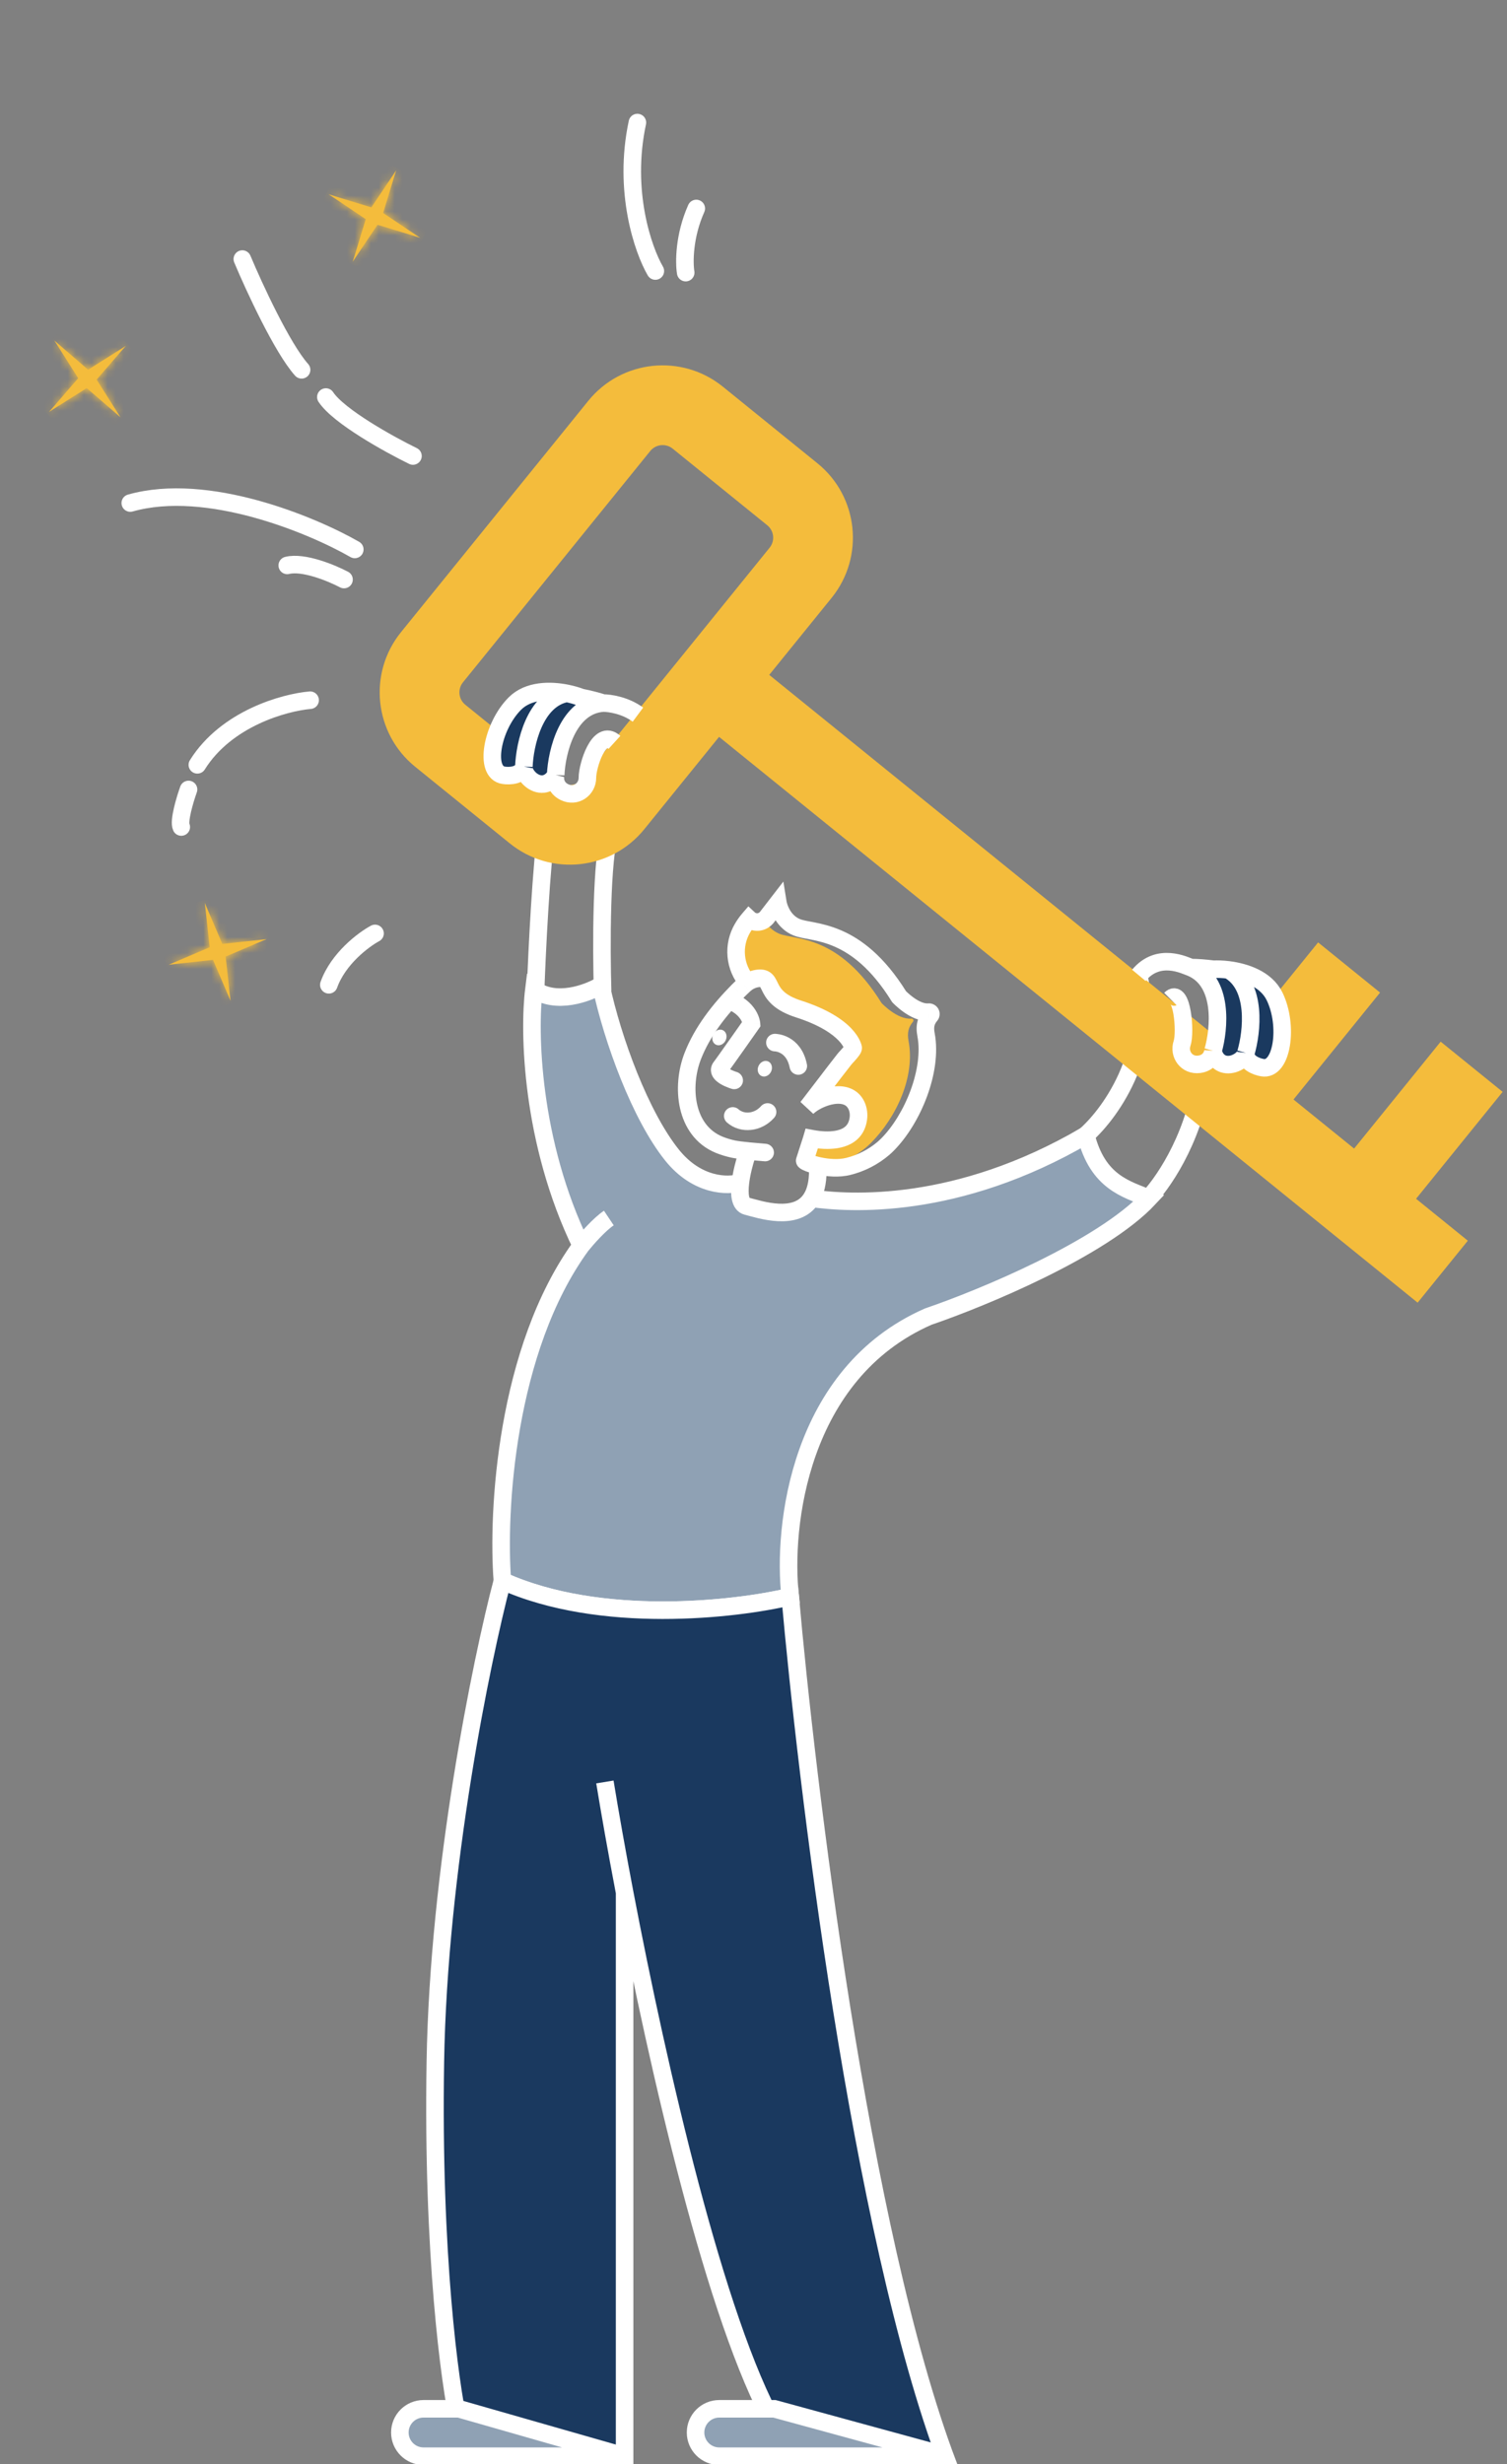 <?xml version="1.0" encoding="UTF-8"?> <svg xmlns="http://www.w3.org/2000/svg" width="189" height="309" viewBox="0 0 189 309" fill="none"><rect x="0" y="0" width="189" height="309" fill="#808080" stroke="none"/><path d="M93.663 151.254C92.803 151.039 92.683 149.743 92.859 148.287C91.314 148.781 87.433 148.781 84.268 144.825C80.313 139.88 76.851 130.485 75.368 123.562C73.719 124.551 69.731 126.034 66.962 124.056C66.302 129.331 66.566 143.144 72.895 156.199C63.401 169.254 62.346 189.66 63.006 198.232C75.269 203.77 92.18 201.858 99.103 200.21C98.114 191.474 100.191 172.221 116.41 165.1C123.168 162.792 138.167 156.594 144.101 150.265C141.299 149.111 137.672 148.287 136.189 142.353C119.97 151.847 106.483 150.924 101.766 150.265C99.888 153.274 95.228 151.645 93.663 151.254Z" fill="#8FA1B4"></path><path d="M93.663 144.825C93.362 145.728 93.006 147.064 92.859 148.287M102.564 146.803C102.564 148.352 102.262 149.47 101.766 150.265M92.859 148.287C92.683 149.743 92.803 151.039 93.663 151.254C95.228 151.645 99.888 153.274 101.766 150.265M92.859 148.287C91.314 148.781 87.433 148.781 84.268 144.825C80.313 139.88 76.851 130.485 75.368 123.562C73.719 124.551 69.731 126.034 66.962 124.056C66.302 129.331 66.566 143.144 72.895 156.199M72.895 156.199C63.401 169.254 62.346 189.66 63.006 198.232C75.269 203.77 92.18 201.858 99.103 200.21C98.114 191.474 100.191 172.221 116.41 165.1C123.168 162.792 138.167 156.594 144.101 150.265C141.299 149.111 137.672 148.287 136.189 142.353C119.97 151.847 106.483 150.924 101.766 150.265M72.895 156.199C73.555 155.375 75.17 153.529 76.357 152.737" stroke="white" stroke-width="2.2"></path><path d="M135.903 142.58C139.035 139.942 144.804 132.195 142.826 122.305M143.815 150.492C145.628 148.679 149.551 143.173 150.737 135.657" stroke="white" stroke-width="2.2"></path><path d="M67.171 124.283C67.335 119.502 67.863 108.557 68.654 103.019M75.577 124.283C75.412 119.008 75.379 107.568 76.566 104.008" stroke="white" stroke-width="2.2"></path><path d="M63.005 198.231C75.269 203.77 92.18 201.858 99.103 200.209C101.081 222.627 107.805 279.726 118.882 309.001L97.125 304.056C89.77 290.945 82.566 259.503 78.334 237.31V309.001L57.566 304.056C56.412 298.946 54.204 282.693 54.599 258.561C54.995 234.429 60.368 208.286 63.005 198.231Z" fill="#1A395F"></path><path d="M75.862 223.451C76.494 227.306 77.33 232.048 78.334 237.31M78.334 237.31C82.566 259.503 89.77 290.945 97.125 304.056L118.882 309.001C107.805 279.726 101.081 222.627 99.103 200.209C92.18 201.858 75.269 203.77 63.005 198.231C60.368 208.286 54.995 234.429 54.599 258.561C54.204 282.693 56.412 298.946 57.566 304.056L78.334 309.001V237.31Z" stroke="white" stroke-width="2.2"></path><path d="M118.881 308L97.124 302.056H90.206C88.565 302.056 87.234 303.386 87.234 305.028C87.234 306.669 88.565 308 90.206 308H118.881Z" fill="#8FA1B4"></path><path d="M78.333 308L57.565 302.056H53.12C51.479 302.056 50.148 303.386 50.148 305.028C50.148 306.669 51.479 308 53.12 308H78.333Z" fill="#8FA1B4"></path><path d="M118.881 308L97.124 302.056H90.206C88.565 302.056 87.234 303.386 87.234 305.028C87.234 306.669 88.565 308 90.206 308H118.881Z" stroke="white" stroke-width="2.2"></path><path d="M78.333 308L57.565 302.056H53.12C51.479 302.056 50.148 303.386 50.148 305.028C50.148 306.669 51.479 308 53.12 308H78.333Z" stroke="white" stroke-width="2.2"></path><path fill-rule="evenodd" clip-rule="evenodd" d="M58.064 85.562L81.551 56.556C82.246 55.698 83.505 55.566 84.364 56.261L96.226 65.867C97.084 66.562 97.217 67.822 96.522 68.68L73.035 97.686C72.34 98.544 71.08 98.677 70.222 97.981L58.359 88.375C57.501 87.68 57.369 86.42 58.064 85.562ZM52.066 96.147C46.916 91.976 46.122 84.419 50.293 79.269L73.779 50.263C77.95 45.113 85.506 44.318 90.657 48.489L102.519 58.096C107.669 62.266 108.463 69.823 104.293 74.974L96.474 84.629L154.453 131.581L165.31 118.174L173.081 124.467L162.224 137.875L169.825 144.029L180.681 130.622L188.453 136.915L177.596 150.323L184.086 155.578L177.793 163.35L167.417 154.948L152.046 142.5L90.181 92.401L80.806 103.979C76.635 109.13 69.079 109.924 63.929 105.753L52.066 96.147Z" fill="#F4BC3C"></path><path d="M93.128 116.404C92.506 117.454 92.229 118.674 92.337 119.891C92.445 121.108 92.932 122.261 93.729 123.188C94.143 122.908 94.619 122.733 95.117 122.677C97.204 122.473 95.535 125.033 100.153 126.518C106.57 128.578 107.009 131.394 107.009 131.394C107.049 131.642 106.068 132.62 105.923 132.807C105.043 133.945 104.159 135.071 103.291 136.22C102.76 136.917 102.23 137.607 101.699 138.298C101.86 138.251 102.024 138.212 102.189 138.183C103.936 137.175 106.674 136.642 107.501 138.821C107.664 139.269 107.719 139.749 107.66 140.221C107.385 142.516 105.377 143.041 103.417 142.97C102.869 143.006 102.319 142.983 101.776 142.901C101.599 143.429 100.933 145.532 100.927 145.537C100.86 145.752 106.043 145.361 106.522 145.236C107.521 144.759 108.432 144.116 109.217 143.334C112.426 140.111 114.788 135.014 113.951 130.572C113.745 129.471 113.943 128.796 114.504 128.117C114.535 128.08 114.553 128.036 114.557 127.988C114.562 127.941 114.551 127.893 114.528 127.852C114.505 127.81 114.47 127.777 114.427 127.756C114.385 127.734 114.337 127.726 114.29 127.733C112.532 127.881 110.569 125.789 110.569 125.789C105.155 117.069 99.692 117.912 97.71 117.079C96.91 116.732 96.254 116.12 95.853 115.346C95.628 115.509 95.362 115.607 95.085 115.629C94.807 115.651 94.529 115.597 94.28 115.472L93.996 115.839C93.781 116.122 93.475 116.322 93.128 116.404Z" fill="#F4BC3C"></path><path d="M95.863 145.621C96.468 145.676 97.003 145.23 97.058 144.625C97.113 144.02 96.667 143.485 96.062 143.43L95.863 145.621ZM91.981 144.093L92.215 143.018L92.209 143.017L91.981 144.093ZM90.192 143.549L89.772 144.567L89.782 144.571L90.192 143.549ZM86.874 132.445L85.849 132.048L85.848 132.048L86.874 132.445ZM92.549 124.26L91.779 123.474L91.773 123.481L91.766 123.488L92.549 124.26ZM93.301 123.536L94.043 124.349L94.145 124.255L94.221 124.14L93.301 123.536ZM93.344 123.49L94.01 124.366L94.048 124.337L94.083 124.305L93.344 123.49ZM93.72 123.192L93.101 122.282L93.093 122.288L93.72 123.192ZM95.107 122.681L95 121.586L94.987 121.587L95.107 122.681ZM100.142 126.52L100.478 125.472L100.478 125.472L100.142 126.52ZM107 131.398L108.087 131.232L108.086 131.228L107 131.398ZM105.912 132.809L106.782 133.483L106.785 133.479L105.912 132.809ZM103.282 136.224L104.154 136.894L104.161 136.885L103.282 136.224ZM101.69 138.302L102.555 138.982L102.56 138.975L102.564 138.969L101.69 138.302ZM101.256 138.861L100.39 138.182L101.997 139.673L101.256 138.861ZM102.185 138.181L102.734 139.135L102.734 139.134L102.185 138.181ZM107.496 138.819L108.53 138.442L108.527 138.435L108.524 138.428L107.496 138.819ZM107.656 140.219L106.564 140.084L106.564 140.088L107.656 140.219ZM103.413 142.968L103.365 144.067L103.373 144.067L103.413 142.968ZM101.939 142.805L101.736 143.887L101.745 143.888L101.939 142.805ZM101.808 142.781L102.011 141.7L101.034 141.517L100.753 142.47L101.808 142.781ZM101.773 142.901L102.816 143.25L102.823 143.231L102.828 143.211L101.773 142.901ZM100.923 145.536L100.119 144.785L99.949 144.967L99.874 145.204L100.923 145.536ZM106.395 146.262L106.66 147.329L106.395 146.262ZM110.825 143.976L111.541 144.811L111.543 144.809L110.825 143.976ZM111.281 143.549L112.058 144.329L112.061 144.326L111.281 143.549ZM116.14 129.761L117.221 129.557L117.221 129.557L116.14 129.761ZM116.694 127.306L117.54 128.009L117.542 128.006L116.694 127.306ZM116.479 126.922L116.571 128.018L116.6 128.016L116.628 128.012L116.479 126.922ZM112.756 124.976L111.821 125.556L111.879 125.649L111.954 125.729L112.756 124.976ZM97.563 113.228L98.649 113.052L98.244 110.545L96.692 112.555L97.563 113.228ZM96.183 115.015L97.052 115.69L97.054 115.687L96.183 115.015ZM95.848 115.333L95.219 114.431L95.212 114.436L95.204 114.442L95.848 115.333ZM94.275 115.459L94.768 114.476L94.737 114.46L94.705 114.447L94.275 115.459ZM94.001 115.291L93.251 116.095L93.27 116.113L93.29 116.13L94.001 115.291ZM93.944 115.237L94.694 114.433L93.856 113.651L93.109 114.52L93.944 115.237ZM93.128 116.379L94.074 116.94L94.077 116.936L93.128 116.379ZM96.062 143.43C95.627 143.39 94.87 143.33 94.08 143.254C93.275 143.176 92.554 143.092 92.215 143.018L91.747 145.168C92.237 145.275 93.095 145.369 93.868 145.444C94.656 145.52 95.474 145.586 95.863 145.621L96.062 143.43ZM92.209 143.017C91.66 142.901 91.122 142.737 90.601 142.528L89.782 144.571C90.421 144.827 91.081 145.027 91.754 145.169L92.209 143.017ZM90.611 142.532C88.853 141.808 87.846 140.322 87.434 138.5C87.017 136.654 87.24 134.547 87.9 132.842L85.848 132.048C85.048 134.116 84.765 136.669 85.288 138.985C85.817 141.325 87.199 143.506 89.772 144.567L90.611 142.532ZM87.9 132.843C89.027 129.935 91.062 127.338 93.333 125.032L91.766 123.488C89.398 125.893 87.131 128.74 85.849 132.048L87.9 132.843ZM93.32 125.045C93.573 124.797 93.802 124.568 94.043 124.349L92.559 122.724C92.282 122.978 92.015 123.244 91.779 123.474L93.32 125.045ZM94.221 124.14C94.164 124.227 94.092 124.303 94.01 124.366L92.679 122.614C92.562 122.703 92.462 122.811 92.381 122.933L94.221 124.14ZM94.083 124.305C94.166 124.23 94.254 124.16 94.346 124.096L93.093 122.288C92.922 122.406 92.76 122.535 92.606 122.675L94.083 124.305ZM94.338 124.102C94.603 123.922 94.908 123.809 95.227 123.774L94.987 121.587C94.311 121.661 93.663 121.9 93.101 122.283L94.338 124.102ZM95.214 123.776C95.377 123.76 95.415 123.78 95.39 123.772C95.375 123.767 95.354 123.757 95.333 123.743C95.323 123.736 95.315 123.73 95.31 123.725C95.304 123.72 95.302 123.717 95.302 123.717C95.31 123.727 95.344 123.77 95.419 123.916C95.45 123.976 95.616 124.321 95.7 124.479C95.952 124.959 96.321 125.54 96.988 126.105C97.646 126.663 98.544 127.162 99.805 127.567L100.478 125.472C99.429 125.136 98.803 124.759 98.41 124.426C98.025 124.1 97.815 123.776 97.647 123.455C97.52 123.214 97.516 123.185 97.377 122.913C97.281 122.727 97.145 122.479 96.945 122.254C96.727 122.01 96.444 121.802 96.075 121.681C95.723 121.566 95.359 121.551 95 121.586L95.214 123.776ZM99.805 127.567C102.884 128.556 104.423 129.692 105.179 130.488C105.557 130.887 105.746 131.208 105.838 131.4C105.884 131.496 105.907 131.563 105.916 131.592C105.92 131.607 105.921 131.613 105.921 131.609C105.92 131.608 105.919 131.603 105.918 131.596C105.917 131.593 105.916 131.589 105.916 131.584C105.915 131.582 105.915 131.579 105.914 131.577C105.914 131.575 105.914 131.574 105.914 131.573C105.914 131.572 105.913 131.571 105.913 131.571C105.913 131.569 105.913 131.568 107 131.398C108.086 131.228 108.086 131.227 108.086 131.225C108.086 131.225 108.086 131.224 108.086 131.223C108.085 131.221 108.085 131.22 108.085 131.218C108.084 131.215 108.084 131.211 108.083 131.208C108.082 131.2 108.08 131.192 108.079 131.183C108.075 131.166 108.071 131.145 108.066 131.122C108.055 131.076 108.041 131.02 108.021 130.953C107.981 130.821 107.918 130.651 107.823 130.451C107.631 130.05 107.31 129.538 106.775 128.974C105.705 127.847 103.815 126.544 100.478 125.472L99.805 127.567ZM105.912 131.564C105.885 131.386 105.913 131.248 105.928 131.187C105.945 131.119 105.965 131.074 105.972 131.059C105.985 131.03 105.988 131.031 105.96 131.072C105.906 131.15 105.815 131.265 105.693 131.405C105.575 131.541 105.45 131.678 105.337 131.801C105.283 131.86 105.228 131.92 105.183 131.97C105.145 132.013 105.087 132.078 105.039 132.14L106.785 133.479C106.783 133.481 106.823 133.436 106.959 133.287C107.07 133.167 107.215 133.008 107.355 132.846C107.492 132.688 107.648 132.5 107.772 132.32C107.833 132.232 107.907 132.115 107.967 131.985C108.005 131.904 108.144 131.605 108.087 131.232L105.912 131.564ZM105.042 132.136C104.166 133.267 103.274 134.403 102.403 135.563L104.161 136.885C105.02 135.742 105.894 134.629 106.782 133.483L105.042 132.136ZM102.409 135.554C101.874 136.251 101.345 136.941 100.815 137.635L102.564 138.969C103.092 138.278 103.619 137.59 104.154 136.894L102.409 135.554ZM100.825 137.623C100.713 137.764 100.488 138.057 100.39 138.182L102.121 139.539C102.315 139.292 102.371 139.216 102.555 138.982L100.825 137.623ZM101.997 139.673C102.222 139.468 102.469 139.287 102.734 139.135L101.635 137.228C101.233 137.46 100.857 137.735 100.514 138.048L101.997 139.673ZM102.734 139.134C103.495 138.695 104.421 138.396 105.17 138.406C105.534 138.411 105.804 138.487 105.996 138.602C106.173 138.709 106.344 138.883 106.468 139.21L108.524 138.428C108.235 137.667 107.753 137.091 107.129 136.716C106.521 136.351 105.842 136.215 105.199 136.206C103.937 136.189 102.621 136.66 101.635 137.229L102.734 139.134ZM106.463 139.196C106.567 139.48 106.601 139.785 106.564 140.084L108.747 140.355C108.827 139.709 108.753 139.053 108.53 138.442L106.463 139.196ZM106.564 140.088C106.47 140.87 106.121 141.263 105.656 141.506C105.119 141.787 104.35 141.901 103.453 141.869L103.373 144.067C104.435 144.106 105.65 143.993 106.676 143.455C107.774 142.881 108.566 141.863 108.748 140.351L106.564 140.088ZM103.46 141.869C103.015 141.85 102.571 141.801 102.132 141.722L101.745 143.888C102.281 143.984 102.822 144.043 103.365 144.067L103.46 141.869ZM102.141 141.724L102.011 141.7L101.606 143.862L101.736 143.886L102.141 141.724ZM100.753 142.47L100.718 142.59L102.828 143.211L102.864 143.091L100.753 142.47ZM100.73 142.551C100.639 142.824 100.425 143.49 100.236 144.079C100.141 144.374 100.051 144.656 99.985 144.861C99.952 144.964 99.925 145.047 99.906 145.105C99.897 145.135 99.89 145.156 99.885 145.17C99.884 145.173 99.884 145.176 99.883 145.177C99.882 145.18 99.882 145.18 99.882 145.18C99.882 145.18 99.882 145.179 99.883 145.178C99.883 145.176 99.884 145.174 99.886 145.17C99.886 145.168 99.89 145.157 99.895 145.144C99.897 145.139 99.904 145.122 99.913 145.1C99.918 145.088 99.933 145.056 99.943 145.036C99.963 144.999 100.047 144.871 100.119 144.785L101.727 146.286C101.799 146.201 101.883 146.072 101.903 146.035C101.913 146.015 101.928 145.983 101.933 145.971C101.942 145.949 101.949 145.932 101.951 145.926C101.957 145.912 101.96 145.901 101.962 145.898C101.965 145.889 101.967 145.882 101.968 145.879C101.971 145.871 101.974 145.861 101.977 145.853C101.983 145.835 101.99 145.81 102 145.781C102.019 145.721 102.047 145.636 102.08 145.533C102.146 145.325 102.235 145.048 102.33 144.751C102.522 144.155 102.731 143.506 102.816 143.25L100.73 142.551ZM99.874 145.204C99.763 145.555 99.85 145.857 99.931 146.029C100.009 146.192 100.108 146.303 100.165 146.36C100.28 146.476 100.402 146.554 100.473 146.596C100.631 146.691 100.82 146.776 101.005 146.849C101.388 146.999 101.904 147.156 102.489 147.282C103.639 147.529 105.212 147.69 106.66 147.329L106.129 145.195C105.142 145.44 103.945 145.345 102.952 145.131C102.465 145.026 102.065 144.901 101.809 144.801C101.746 144.776 101.697 144.755 101.659 144.737C101.621 144.719 101.604 144.71 101.605 144.71C101.605 144.71 101.616 144.717 101.633 144.729C101.649 144.741 101.685 144.768 101.728 144.812C101.765 144.849 101.851 144.941 101.92 145.088C101.993 145.243 102.079 145.529 101.972 145.868L99.874 145.204ZM106.66 147.329C108.461 146.881 110.132 146.019 111.541 144.811L110.108 143.141C108.96 144.126 107.598 144.829 106.129 145.195L106.66 147.329ZM111.543 144.809C111.728 144.649 111.895 144.491 112.058 144.329L110.505 142.77C110.369 142.905 110.241 143.026 110.106 143.143L111.543 144.809ZM112.061 144.326C113.797 142.582 115.298 140.102 116.261 137.493C117.22 134.892 117.689 132.039 117.221 129.557L115.059 129.964C115.429 131.924 115.073 134.354 114.197 136.731C113.323 139.1 111.976 141.293 110.502 142.773L112.061 144.326ZM117.221 129.557C117.136 129.106 117.15 128.827 117.197 128.631C117.243 128.443 117.336 128.254 117.54 128.009L115.848 126.603C115.488 127.036 115.201 127.522 115.058 128.117C114.917 128.703 114.936 129.313 115.06 129.965L117.221 129.557ZM117.542 128.006C117.714 127.798 117.818 127.543 117.842 127.275L115.651 127.079C115.666 126.906 115.734 126.741 115.845 126.606L117.542 128.006ZM117.842 127.275C117.866 127.007 117.809 126.739 117.678 126.504L115.757 127.578C115.673 127.426 115.635 127.252 115.651 127.079L117.842 127.275ZM117.678 126.504C117.546 126.27 117.348 126.08 117.107 125.96L116.125 127.929C115.97 127.851 115.842 127.729 115.757 127.578L117.678 126.504ZM117.107 125.96C116.867 125.84 116.596 125.795 116.329 125.832L116.628 128.012C116.456 128.035 116.281 128.006 116.125 127.929L117.107 125.96ZM116.386 125.826C115.922 125.865 115.271 125.588 114.595 125.108C114.286 124.888 114.022 124.662 113.834 124.49C113.74 124.405 113.668 124.334 113.62 124.287C113.597 124.263 113.579 124.245 113.569 124.234C113.563 124.229 113.56 124.225 113.558 124.223C113.557 124.222 113.557 124.222 113.557 124.222C113.557 124.222 113.557 124.222 113.557 124.222C113.557 124.222 113.557 124.223 113.557 124.223C113.558 124.223 113.558 124.223 113.558 124.223C113.558 124.223 113.558 124.223 112.756 124.976C111.954 125.729 111.954 125.729 111.954 125.729C111.954 125.73 111.955 125.73 111.955 125.73C111.955 125.73 111.955 125.731 111.956 125.731C111.956 125.732 111.957 125.733 111.958 125.734C111.96 125.736 111.963 125.738 111.965 125.741C111.971 125.747 111.979 125.755 111.988 125.765C112.008 125.785 112.034 125.812 112.067 125.845C112.134 125.912 112.229 126.004 112.347 126.112C112.583 126.328 112.919 126.616 113.321 126.902C114.068 127.432 115.278 128.127 116.571 128.018L116.386 125.826ZM113.691 124.396C110.883 119.871 107.998 117.739 105.478 116.656C104.231 116.121 103.108 115.857 102.199 115.676C101.715 115.579 101.379 115.522 101.026 115.447C100.69 115.376 100.473 115.315 100.326 115.254L99.474 117.282C99.821 117.428 100.208 117.523 100.572 117.6C100.918 117.673 101.376 117.755 101.768 117.833C102.611 118.001 103.565 118.229 104.609 118.678C106.671 119.564 109.224 121.37 111.821 125.556L113.691 124.396ZM100.326 115.254C99.651 114.97 99.23 114.445 98.968 113.934C98.838 113.68 98.755 113.445 98.705 113.277C98.681 113.193 98.665 113.128 98.657 113.088C98.652 113.068 98.65 113.054 98.648 113.048C98.648 113.045 98.647 113.044 98.648 113.044C98.648 113.045 98.648 113.045 98.648 113.047C98.648 113.047 98.648 113.048 98.648 113.049C98.648 113.049 98.649 113.05 98.649 113.05C98.649 113.051 98.649 113.051 98.649 113.051C98.649 113.052 98.649 113.052 97.563 113.228C96.477 113.403 96.477 113.404 96.477 113.404C96.477 113.404 96.477 113.405 96.478 113.405C96.478 113.406 96.478 113.406 96.478 113.407C96.478 113.408 96.478 113.41 96.479 113.412C96.479 113.415 96.48 113.419 96.481 113.424C96.482 113.433 96.484 113.444 96.487 113.457C96.492 113.484 96.499 113.518 96.508 113.56C96.526 113.644 96.554 113.758 96.594 113.895C96.674 114.166 96.804 114.535 97.01 114.938C97.421 115.739 98.169 116.734 99.474 117.282L100.326 115.254ZM96.692 112.555L95.313 114.343L97.054 115.687L98.434 113.9L96.692 112.555ZM95.315 114.34C95.288 114.375 95.256 114.405 95.219 114.431L96.477 116.236C96.695 116.084 96.889 115.9 97.052 115.69L95.315 114.34ZM95.204 114.442C95.142 114.486 95.069 114.514 94.992 114.52L95.168 116.713C95.646 116.674 96.104 116.506 96.493 116.225L95.204 114.442ZM94.992 114.52C94.915 114.526 94.837 114.511 94.768 114.476L93.782 116.443C94.21 116.658 94.69 116.751 95.168 116.713L94.992 114.52ZM94.705 114.447C94.708 114.448 94.71 114.45 94.712 114.451L93.29 116.13C93.457 116.271 93.644 116.386 93.844 116.472L94.705 114.447ZM94.752 114.487L94.694 114.433L93.193 116.041L93.251 116.095L94.752 114.487ZM93.109 114.52C92.761 114.926 92.45 115.361 92.179 115.823L94.077 116.936C94.281 116.588 94.515 116.26 94.778 115.954L93.109 114.52ZM92.182 115.818C91.441 117.069 91.112 118.521 91.243 119.97L93.434 119.773C93.345 118.784 93.569 117.793 94.074 116.94L92.182 115.818ZM91.243 119.97C91.373 121.418 91.955 122.79 92.906 123.891L94.571 122.452C93.92 121.7 93.523 120.762 93.434 119.773L91.243 119.97Z" fill="white"></path><path d="M96.266 139.438C95.052 140.813 93.094 140.982 91.899 139.932" stroke="white" stroke-width="2.2" stroke-miterlimit="10" stroke-linecap="round"></path><path d="M89.775 130.994C90.201 131.208 90.748 130.979 90.996 130.482C91.246 129.984 91.102 129.406 90.676 129.192C90.25 128.977 89.703 129.206 89.454 129.704C89.205 130.201 89.349 130.779 89.775 130.994Z" fill="white"></path><path d="M95.471 134.914C95.897 135.129 96.444 134.9 96.693 134.402C96.942 133.905 96.798 133.327 96.372 133.113C95.947 132.898 95.4 133.127 95.151 133.625C94.902 134.122 95.045 134.7 95.471 134.914Z" fill="white"></path><path d="M91.775 136.538C92.358 136.709 92.968 136.375 93.138 135.791C93.309 135.208 92.975 134.597 92.392 134.426L91.775 136.538ZM90.423 133.778L91.267 134.483L91.272 134.479L90.423 133.778ZM94.248 128.387L95.147 129.02L95.37 128.702L95.345 128.315L94.248 128.387ZM92.083 135.482C92.392 134.426 92.392 134.426 92.392 134.426C92.392 134.426 92.392 134.426 92.392 134.426C92.393 134.426 92.393 134.426 92.393 134.426C92.393 134.426 92.394 134.426 92.394 134.426C92.394 134.426 92.393 134.426 92.392 134.426C92.39 134.425 92.386 134.424 92.38 134.422C92.368 134.418 92.348 134.412 92.321 134.403C92.268 134.386 92.19 134.359 92.099 134.324C91.909 134.252 91.688 134.156 91.504 134.048C91.286 133.92 91.263 133.858 91.293 133.911C91.322 133.962 91.37 134.078 91.355 134.233C91.341 134.387 91.276 134.473 91.267 134.483L89.579 133.072C89.367 133.327 89.201 133.65 89.166 134.031C89.131 134.413 89.237 134.746 89.384 135.002C89.649 135.467 90.092 135.77 90.391 135.946C90.724 136.141 91.071 136.288 91.32 136.382C91.447 136.431 91.557 136.468 91.636 136.494C91.675 136.507 91.708 136.518 91.731 136.525C91.743 136.528 91.753 136.531 91.76 136.534C91.764 136.535 91.767 136.536 91.769 136.536C91.77 136.537 91.772 136.537 91.772 136.537C91.773 136.537 91.773 136.538 91.774 136.538C91.774 136.538 91.774 136.538 91.774 136.538C91.775 136.538 91.775 136.538 92.083 135.482ZM91.272 134.479C91.433 134.283 92.429 132.877 93.329 131.603C93.791 130.947 94.246 130.302 94.585 129.82C94.754 129.579 94.895 129.379 94.993 129.239C95.042 129.17 95.081 129.115 95.107 129.077C95.12 129.059 95.13 129.044 95.137 129.035C95.14 129.03 95.143 129.026 95.144 129.024C95.145 129.023 95.146 129.022 95.146 129.021C95.147 129.021 95.147 129.021 95.147 129.02C95.147 129.02 95.147 129.02 95.147 129.02C95.147 129.02 95.147 129.02 94.248 128.387C93.348 127.753 93.348 127.753 93.348 127.753C93.348 127.754 93.348 127.754 93.348 127.754C93.348 127.754 93.348 127.754 93.347 127.754C93.347 127.755 93.346 127.756 93.345 127.757C93.344 127.76 93.341 127.763 93.338 127.768C93.331 127.778 93.321 127.792 93.308 127.81C93.282 127.848 93.243 127.902 93.194 127.972C93.096 128.112 92.956 128.311 92.787 128.552C92.448 129.033 91.994 129.677 91.532 130.331C91.071 130.986 90.602 131.648 90.233 132.166C90.048 132.425 89.889 132.647 89.77 132.812C89.71 132.895 89.661 132.961 89.625 133.011C89.582 133.068 89.57 133.083 89.575 133.077L91.272 134.479ZM94.248 128.387C95.345 128.315 95.344 128.314 95.344 128.313C95.344 128.313 95.344 128.312 95.344 128.312C95.344 128.31 95.344 128.309 95.344 128.308C95.344 128.306 95.344 128.304 95.344 128.301C95.343 128.296 95.343 128.29 95.342 128.284C95.341 128.272 95.34 128.257 95.338 128.241C95.334 128.208 95.329 128.167 95.321 128.119C95.305 128.023 95.279 127.898 95.237 127.75C95.154 127.455 95.004 127.067 94.737 126.646C94.192 125.787 93.208 124.87 91.496 124.297L90.8 126.385C92.051 126.804 92.617 127.41 92.881 127.826C93.019 128.043 93.088 128.23 93.122 128.351C93.139 128.411 93.148 128.454 93.151 128.474C93.153 128.484 93.153 128.488 93.153 128.486C93.153 128.485 93.152 128.482 93.152 128.478C93.152 128.475 93.151 128.473 93.151 128.47C93.151 128.468 93.151 128.466 93.151 128.465C93.151 128.464 93.151 128.463 93.151 128.462C93.151 128.461 93.151 128.461 93.151 128.46C93.15 128.46 93.15 128.459 94.248 128.387Z" fill="white"></path><path d="M97.184 130.736C97.184 130.736 99.533 130.736 100.12 133.673" stroke="white" stroke-width="2.2" stroke-miterlimit="10" stroke-linecap="round"></path><path d="M63.175 97.219C60.639 96.874 61.691 91.12 64.569 88.229C66.276 86.514 69.028 86.531 71.076 86.942C71.79 87.086 72.419 87.278 72.888 87.461C73.942 87.675 74.852 87.906 75.638 88.163C71.177 88.477 69.813 94.305 69.689 97.18C69.45 97.66 68.683 98.551 67.524 98.271C66.364 97.99 65.585 96.725 65.702 96.126C65.419 97.277 63.899 97.334 63.175 97.219Z" fill="#1A395F"></path><path d="M65.702 96.126C65.419 97.277 63.899 97.334 63.175 97.219C60.639 96.874 61.691 91.12 64.569 88.229C66.276 86.514 69.028 86.531 71.076 86.942M65.702 96.126C65.585 96.725 66.364 97.99 67.524 98.271C68.683 98.551 69.45 97.66 69.689 97.18M65.702 96.126C65.806 93.377 67.027 87.693 71.076 86.942M69.689 97.18C69.571 97.66 69.626 98.761 70.787 99.329C72.239 100.039 73.68 98.953 73.671 97.516C73.663 96.079 75.096 91.304 77.06 93.092M69.689 97.18C69.813 94.305 71.177 88.477 75.638 88.163M71.076 86.942C71.79 87.086 72.419 87.278 72.888 87.461C73.942 87.675 74.852 87.906 75.638 88.163M75.638 88.163C76.432 88.156 78.417 88.436 80.006 89.613" stroke="white" stroke-width="2.2"></path><path d="M158.299 133.877C160.813 134.356 161.644 128.566 159.834 124.91C158.761 122.741 156.147 121.883 154.074 121.622C153.351 121.531 152.694 121.513 152.191 121.538C151.123 121.405 150.187 121.336 149.36 121.33C153.49 123.045 152.931 129.005 152.136 131.77C152.209 132.301 152.653 133.389 153.842 133.492C155.03 133.595 156.171 132.643 156.251 132.038C156.153 133.219 157.576 133.756 158.299 133.877Z" fill="#1A395F"></path><path d="M156.251 132.038C156.153 133.219 157.576 133.756 158.299 133.877C160.813 134.356 161.644 128.566 159.834 124.91C158.761 122.741 156.147 121.883 154.074 121.622M156.251 132.038C156.171 132.643 155.03 133.595 153.842 133.492C152.653 133.389 152.209 132.301 152.136 131.77M156.251 132.038C157.025 129.398 157.674 123.621 154.074 121.622M152.136 131.77C152.095 132.262 151.693 133.289 150.411 133.459C148.809 133.67 147.788 132.182 148.253 130.822C148.717 129.463 148.265 123.788 146.782 125.271M152.136 131.77C152.931 129.005 153.49 123.045 149.36 121.33M154.074 121.622C153.351 121.531 152.694 121.513 152.191 121.538C151.123 121.405 150.187 121.336 149.36 121.33M149.36 121.33C148.61 121.07 145.298 119.337 142.826 122.304" stroke="white" stroke-width="2.2"></path><path d="M44.496 68.898C39.137 65.819 26.003 60.343 16.339 63.08M38.894 87.803C35.694 88.078 28.385 90.083 24.75 95.907M23.645 98.996C23.194 100.255 22.382 102.959 22.735 103.705M43.145 72.674C41.623 71.871 38.069 70.392 36.026 70.901M51.791 57.182C48.821 55.731 42.478 52.222 40.868 49.787M30.391 32.485C31.854 35.977 35.391 43.645 37.825 46.375M82.191 33.986C80.67 31.376 78.089 23.999 79.938 15.367M85.996 34.186C85.792 32.951 85.772 29.614 87.324 26.142M47.036 117.048C45.595 117.824 42.419 120.198 41.24 123.493" stroke="white" stroke-width="2.2" stroke-linecap="round"></path><mask id="path-21-inside-1_376_17830" fill="white"><path d="M21.145 120.977L26.715 120.366L28.914 125.516L28.298 119.951L33.451 117.758L27.882 118.369L25.683 113.219L26.299 118.783L21.145 120.977Z"></path></mask><path d="M21.145 120.977L26.715 120.366L28.914 125.516L28.298 119.951L33.451 117.758L27.882 118.369L25.683 113.219L26.299 118.783L21.145 120.977Z" fill="#F4BC3C"></path><path d="M21.145 120.977L21.388 123.163L20.281 118.953L21.145 120.977ZM26.715 120.366L26.472 118.179L28.096 118.001L28.738 119.504L26.715 120.366ZM28.914 125.516L31.101 125.276L26.89 126.378L28.914 125.516ZM28.298 119.951L26.111 120.191L25.931 118.567L27.434 117.928L28.298 119.951ZM33.451 117.758L33.209 115.571L34.315 119.781L33.451 117.758ZM27.882 118.369L28.125 120.555L26.5 120.733L25.859 119.231L27.882 118.369ZM25.683 113.219L23.495 113.458L27.707 112.357L25.683 113.219ZM26.299 118.783L28.486 118.543L28.666 120.167L27.163 120.807L26.299 118.783ZM20.903 118.79L26.472 118.179L26.957 122.552L21.388 123.163L20.903 118.79ZM28.738 119.504L30.938 124.654L26.89 126.378L24.691 121.227L28.738 119.504ZM26.727 125.755L26.111 120.191L30.485 119.712L31.101 125.276L26.727 125.755ZM27.434 117.928L32.587 115.734L34.315 119.781L29.162 121.975L27.434 117.928ZM33.694 119.944L28.125 120.555L27.64 116.183L33.209 115.571L33.694 119.944ZM25.859 119.231L23.659 114.08L27.707 112.357L29.906 117.507L25.859 119.231ZM27.87 112.979L28.486 118.543L24.111 119.023L23.495 113.458L27.87 112.979ZM27.163 120.807L22.009 123L20.281 118.953L25.435 116.759L27.163 120.807Z" fill="#F4BC3C" mask="url(#path-21-inside-1_376_17830)"></path><mask id="path-23-inside-2_376_17830" fill="white"><path d="M6.812 42.695L9.809 47.426L6.144 51.658L10.878 48.666L15.116 52.331L12.119 47.6L15.784 43.368L11.05 46.359L6.812 42.695Z"></path></mask><path d="M6.812 42.695L9.809 47.426L6.144 51.658L10.878 48.666L15.116 52.331L12.119 47.6L15.784 43.368L11.05 46.359L6.812 42.695Z" fill="#F4BC3C"></path><path d="M6.812 42.695L4.952 43.87L8.252 41.032L6.812 42.695ZM9.809 47.426L11.669 46.251L12.543 47.63L11.474 48.865L9.809 47.426ZM6.144 51.658L7.321 53.516L4.48 50.219L6.144 51.658ZM10.878 48.666L9.701 46.808L11.083 45.935L12.319 47.004L10.878 48.666ZM15.116 52.331L16.976 51.155L13.676 53.994L15.116 52.331ZM12.119 47.6L10.259 48.775L9.385 47.395L10.454 46.161L12.119 47.6ZM15.784 43.368L14.607 41.51L17.448 44.807L15.784 43.368ZM11.05 46.359L12.227 48.218L10.845 49.091L9.609 48.022L11.05 46.359ZM8.672 41.519L11.669 46.251L7.95 48.602L4.952 43.87L8.672 41.519ZM11.474 48.865L7.809 53.097L4.48 50.219L8.145 45.987L11.474 48.865ZM4.968 49.799L9.701 46.808L12.055 50.525L7.321 53.516L4.968 49.799ZM12.319 47.004L16.557 50.669L13.676 53.994L9.438 50.329L12.319 47.004ZM13.256 53.507L10.259 48.775L13.979 46.424L16.976 51.155L13.256 53.507ZM10.454 46.161L14.119 41.929L17.448 44.807L13.783 49.038L10.454 46.161ZM16.96 45.227L12.227 48.218L9.873 44.501L14.607 41.51L16.96 45.227ZM9.609 48.022L5.371 44.357L8.252 41.032L12.49 44.697L9.609 48.022Z" fill="#F4BC3C" mask="url(#path-23-inside-2_376_17830)"></path><mask id="path-25-inside-3_376_17830" fill="white"><path d="M41.215 24.362L45.869 27.482L44.229 32.833L47.348 28.185L52.706 29.828L48.051 26.708L49.691 21.357L46.572 26.005L41.215 24.362Z"></path></mask><path d="M41.215 24.362L45.869 27.482L44.229 32.833L47.348 28.185L52.706 29.828L48.051 26.708L49.691 21.357L46.572 26.005L41.215 24.362Z" fill="#F4BC3C"></path><path d="M41.215 24.362L39.989 26.189L41.86 22.259L41.215 24.362ZM45.869 27.482L47.095 25.655L48.452 26.564L47.973 28.126L45.869 27.482ZM44.229 32.833L46.056 34.059L42.125 32.189L44.229 32.833ZM47.348 28.185L45.521 26.96L46.431 25.603L47.993 26.082L47.348 28.185ZM52.706 29.828L53.931 28.001L52.06 31.931L52.706 29.828ZM48.051 26.708L46.826 28.536L45.469 27.626L45.947 26.064L48.051 26.708ZM49.691 21.357L47.864 20.131L51.795 22.001L49.691 21.357ZM46.572 26.005L48.399 27.23L47.489 28.587L45.927 28.108L46.572 26.005ZM42.44 22.535L47.095 25.655L44.644 29.309L39.989 26.189L42.44 22.535ZM47.973 28.126L46.333 33.477L42.125 32.189L43.766 26.838L47.973 28.126ZM42.402 31.608L45.521 26.96L49.175 29.411L46.056 34.059L42.402 31.608ZM47.993 26.082L53.351 27.725L52.06 31.931L46.703 30.288L47.993 26.082ZM51.48 31.655L46.826 28.536L49.276 24.881L53.931 28.001L51.48 31.655ZM45.947 26.064L47.588 20.713L51.795 22.001L50.155 27.353L45.947 26.064ZM51.518 22.582L48.399 27.23L44.745 24.779L47.864 20.131L51.518 22.582ZM45.927 28.108L40.569 26.465L41.86 22.259L47.218 23.902L45.927 28.108Z" fill="#F4BC3C" mask="url(#path-25-inside-3_376_17830)"></path></svg> 